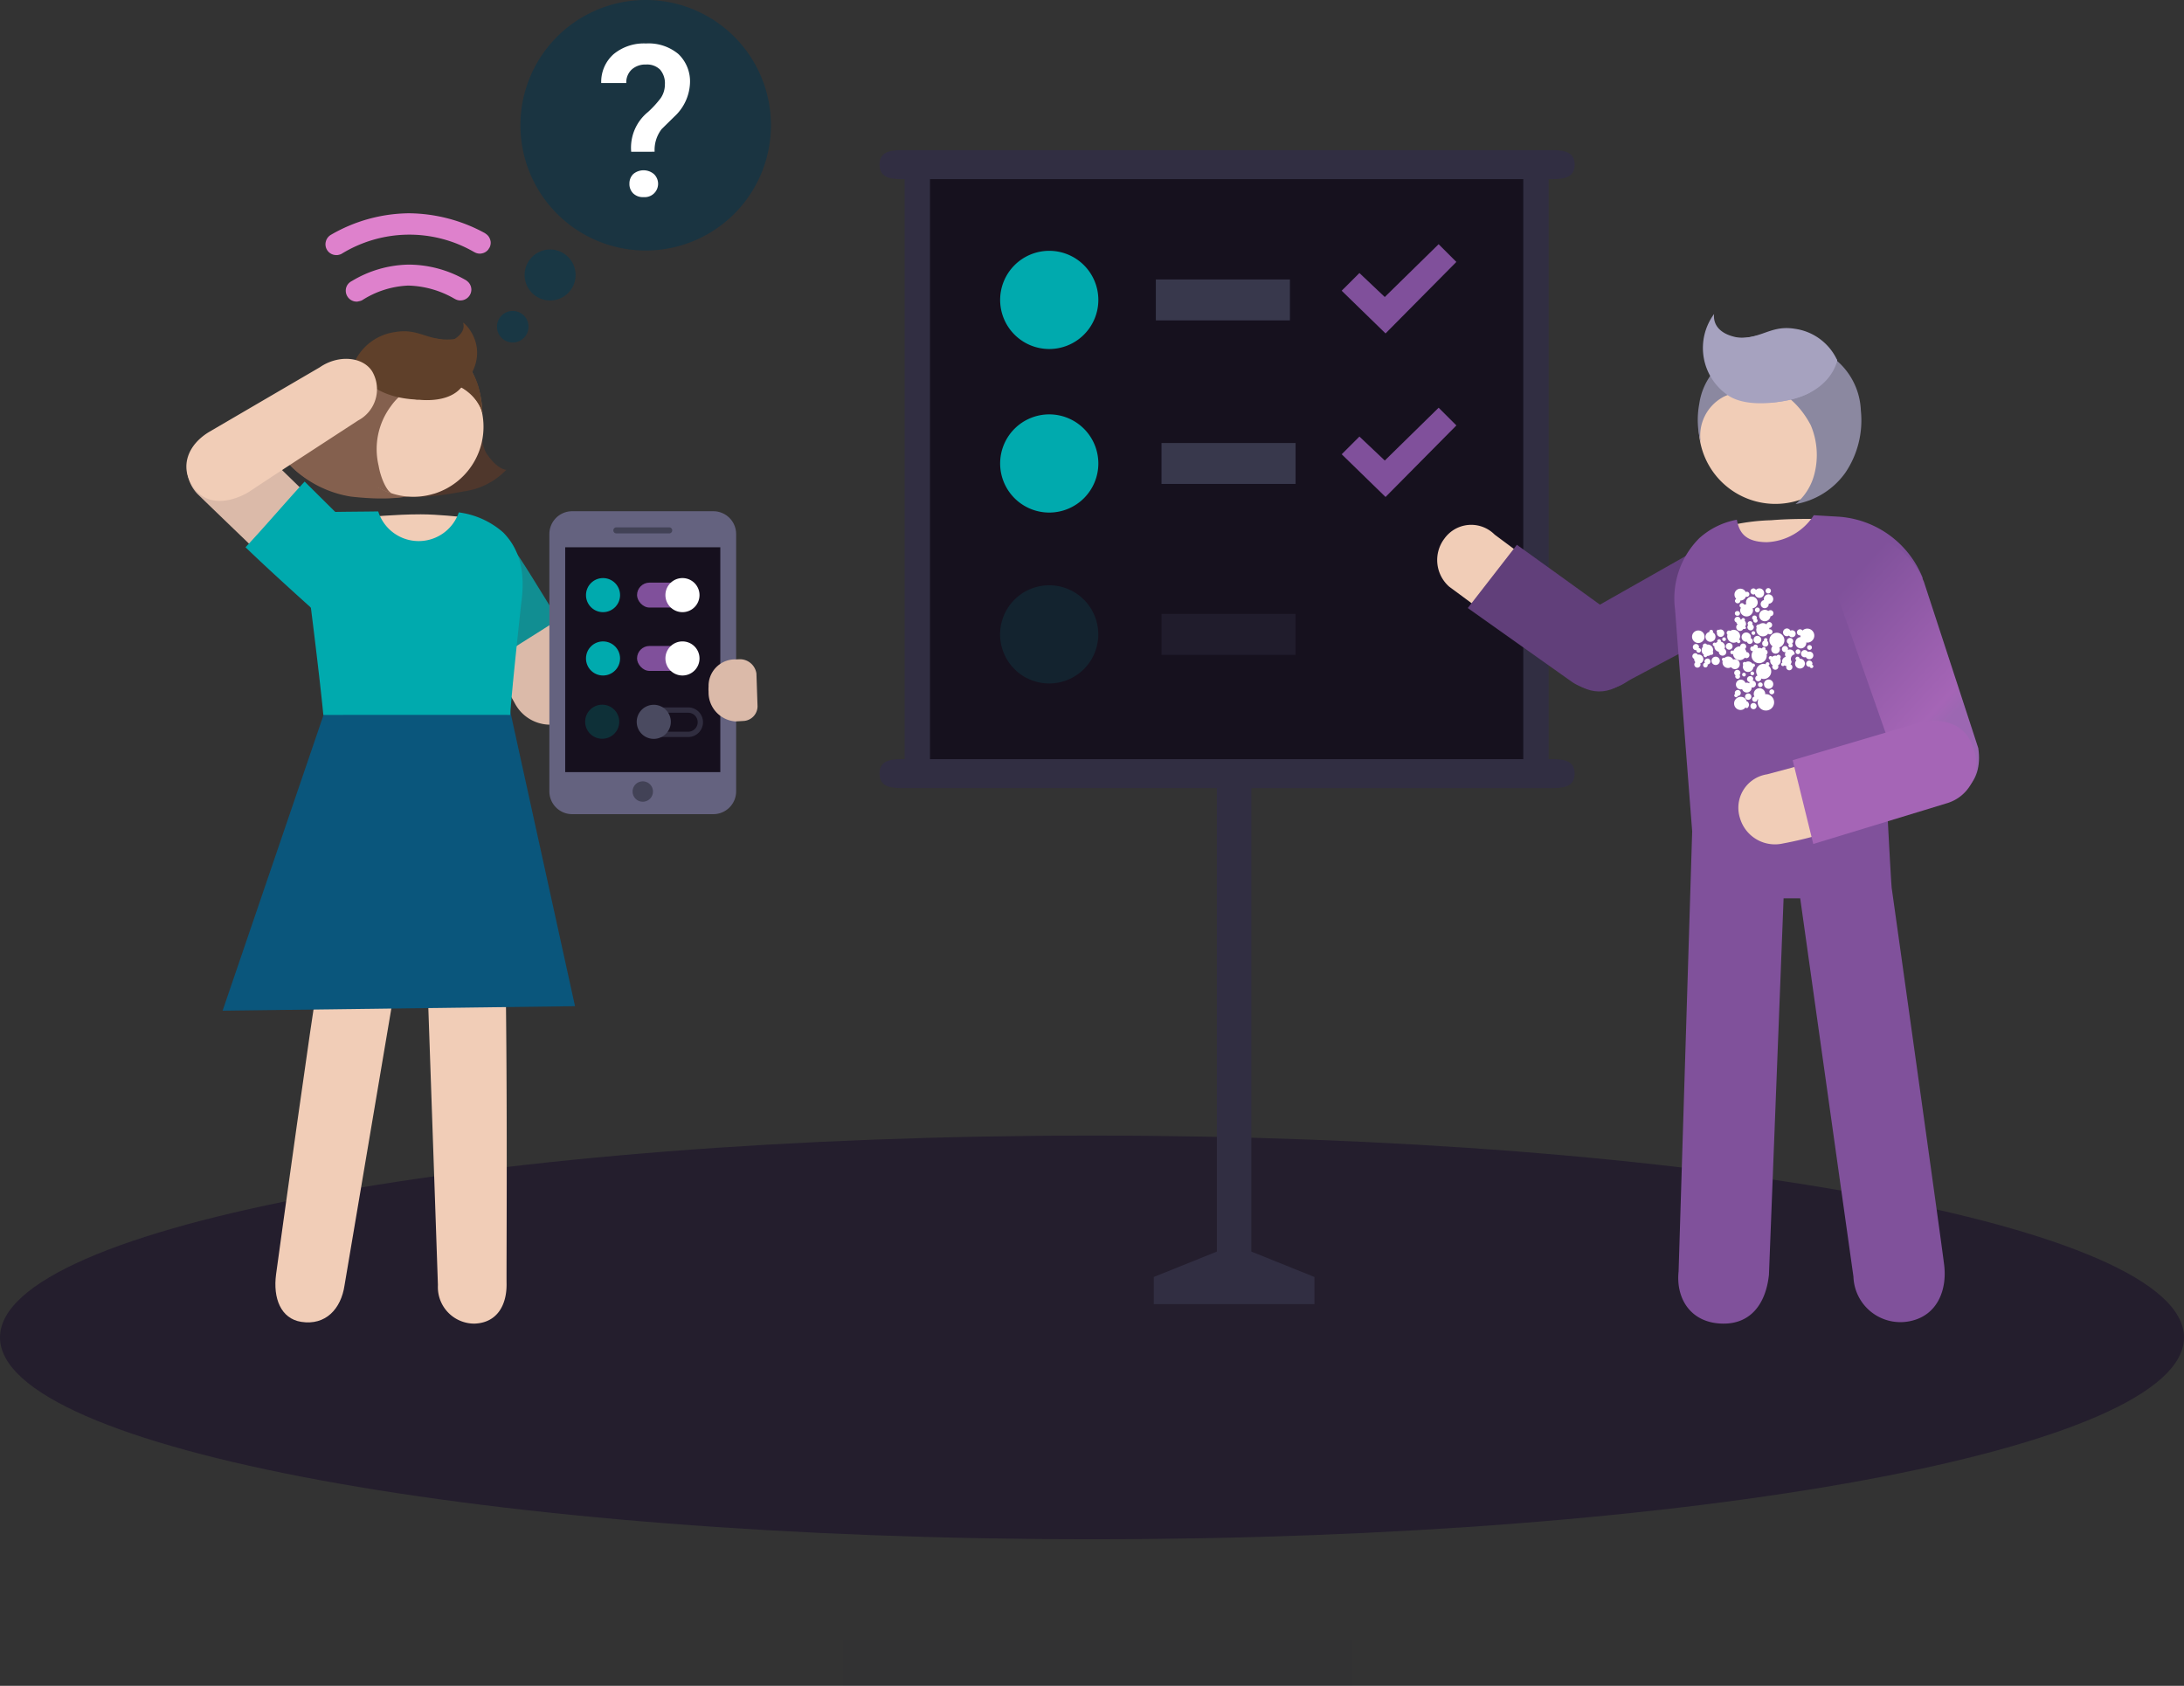 <svg xmlns="http://www.w3.org/2000/svg" width="235.772" height="182"><rect width="100%" height="100%" fill="#333333" stroke="none"/><defs><linearGradient id="linear-gradient" x1=".656" x2=".241" y1=".767" y2=".106" gradientUnits="objectBoundingBox"><stop offset="0" stop-color="#9c67b2"/><stop offset=".097" stop-color="#a565b6"/><stop offset=".999" stop-color="#80519b"/><stop offset="1" stop-color="#80519b"/></linearGradient><style>.cls-3{fill:#193744}.cls-23,.cls-9{fill:#00aaae}.cls-9{fill-rule:evenodd}.cls-10{fill:#38384c}.cls-11{fill:#80509b}.cls-12{fill:#613f7a}.cls-13{fill:#f1cdb7}.cls-15{fill:#fff}.cls-16{fill:#8b88a0}.cls-17{fill:#a6a2bf}.cls-20{fill:#dbbaa9}.cls-25{fill:#84604e}.cls-26{fill:#5f402a}.cls-27{fill:#de81cc}.cls-30{fill:#424256}</style></defs><g id="migraine-treatments-medication-n1-headache" transform="translate(-738.76 -6101.715)"><g id="Group_11693"><path id="Rectangle_2598" fill="#201a29" d="M0 0h55v5H0z" transform="translate(829.76 6278.715)" style="isolation:isolate" opacity=".03"/><path id="Ellipse_983" fill="#1a3441" d="M808.464 6101.715a13.522 13.522 0 11-13.522 13.522 13.522 13.522 0 0113.522-13.522z"/><g id="Group_9365"><circle id="Ellipse_984" cx="2.753" cy="2.753" r="2.753" class="cls-3" transform="translate(795.393 6128.649)"/><circle id="Ellipse_985" cx="1.703" cy="1.703" r="1.703" class="cls-3" transform="translate(792.41 6135.283)"/></g></g><g id="Group_3"><g id="Group_9405"><g id="Group_3-2"><path id="Fill_1" fill="#241e2d" d="M974.532 6246.1c0 12.034-52.781 21.789-117.886 21.789s-117.886-9.755-117.886-21.789 52.779-21.79 117.886-21.79 117.886 9.756 117.886 21.79"/></g></g></g><g id="Group_9353"><path id="Rectangle_1713" fill="#16111e" d="M0 0h67.365v65.745H0z" transform="translate(837.259 6119.371)"/><path id="Path_18596" fill="#312e42" d="M906.315 6183.667h-.376v-62.611h.376c1.342 0 2.434-.2 2.434-1.565s-1.089-1.567-2.434-1.567h-70.177c-1.34 0-2.426.2-2.426 1.567s1.082 1.565 2.426 1.565h.285v62.611h-.285c-1.34 0-2.426.194-2.426 1.565s1.082 1.565 2.426 1.565h33.988v50.034l-6.813 2.744v2.93h17.347v-2.93l-6.811-2.744V6186.8h32.463c1.341 0 2.433-.2 2.433-1.565s-1.086-1.568-2.43-1.568zm-3.11 0h-64.049v-62.611h64.049z"/></g><path id="Path_18597" fill="#13232f" d="M852.024 6164.9a5.3 5.3 0 105.3 5.3 5.3 5.3 0 00-5.3-5.3z"/><path id="Rectangle_1714" fill="#201c2c" d="M0 0h14.476v4.417H0z" transform="translate(864.148 6167.992)"/><path id="Path_18598" d="M857.33 6134.093a5.3 5.3 0 11-5.3-5.3 5.3 5.3 0 015.3 5.3" class="cls-9"/><path id="Rectangle_1715" d="M0 0h14.476v4.417H0z" class="cls-10" transform="translate(863.537 6131.885)"/><path id="Path_18601" d="M888.335 6137.711l-4.735-4.611 1.915-1.912 2.737 2.59 5.814-5.7 1.915 1.913z" class="cls-11"/><path id="Path_18602" d="M857.33 6151.75a5.3 5.3 0 11-5.3-5.3 5.3 5.3 0 015.3 5.3" class="cls-9"/><path id="Rectangle_1716" d="M0 0h14.476v4.417H0z" class="cls-10" transform="translate(864.148 6149.542)"/><path id="Path_18605" d="M888.335 6155.367l-4.733-4.611 1.915-1.912 2.737 2.588 5.814-5.7 1.915 1.912z" class="cls-11"/><g id="Group_11694"><path id="Path_7488" d="M925.167 6159.231l-14.911 8.454c-1.437.887-4.877 1.986-3.426 5.121 1.39 3 3.941 4.257 6.262 3.172 3.21-1.727 15.776-8.355 15.776-8.355 1.922-1.184 4.564-4.2 2.951-7.086-1.347-2.409-4.268-2.775-6.653-1.306z" class="cls-12"/><g id="Group_9360"><g id="Group_9359"><path id="Path_18606" d="M895.084 6159.4a3.643 3.643 0 00-.4.467 3.835 3.835 0 00.529 5.189s3.547 2.6 4.9 3.662l4.514-5.93-4.514-3.359a3.56 3.56 0 00-5.029-.029z" class="cls-13"/></g><path id="Path_18607" d="M913.274 6168.3c-2.091-1.536-7.9-5.715-10.76-7.77l-5.3 6.827 11.285 8a5.273 5.273 0 006.748-.782c2.036-2.393-.518-5.21-1.973-6.275z" class="cls-12"/></g><path id="Path_18608" d="M923.252 6166.779c-.176.7 15.889 2.271 15.889 2.271l.873-9.255-1.721-1.893a10.98 10.98 0 00-1.046-.145s-.427-.026-1.642-.013c-.769.006-3.223-.069-5.66.135a21.961 21.961 0 00-4.759.653c-.764 2.815-1.808 7.739-1.934 8.247z" class="cls-13"/><path id="Path_18609" fill="#80519b" d="M946.306 6164.064a10.55 10.55 0 00-9.061-6.569l-2.679-.157a6.354 6.354 0 01-5.075 2.91c-2.507-.018-3-1.24-3.231-2.418v-.006a8.265 8.265 0 00-4.056 1.994 9.2 9.2 0 00-2.611 7.729c0 .078 1.845 23.923 1.845 23.923l-1.467 47.506c-.3 2.808 1.19 5.463 4.545 5.626h.01c3.122.155 4.855-2.018 5.2-5.276l1.58-40.628h1.794l5.747 40.841a5.075 5.075 0 005.236 4.908 5.009 5.009 0 00.937-.119c2.879-.621 3.925-3.331 3.631-5.961-.235-2.1-5.656-40.662-5.656-40.662-.069-.016-.677-12.02-.677-12.02a42.565 42.565 0 01.045-4.518z"/><g id="Group_9361"><path id="Path_18610" d="M926.052 6166.6a.3.3 0 00.591 0c0-.021-.017-.034-.021-.053s.015 0 .023 0a.636.636 0 00.6-.432c.027.009.046.03.076.03a.274.274 0 10.035-.547h-.035c-.037 0-.062.027-.1.039a.638.638 0 00-1.217.271.657.657 0 00.19.456.282.282 0 00-.142.236z" class="cls-15"/><path id="Path_18611" d="M922.646 6172.88a.5.5 0 00-.5-.5.642.642 0 00-.094.019.308.308 0 00-.261-.166.333.333 0 00-.334.33.311.311 0 00.2.277c0 .012-.006.024-.008.037a.5.5 0 00.136.331.325.325 0 00-.12.245.338.338 0 00.676 0c0-.044-.033-.071-.048-.11a.488.488 0 00.353-.463z" class="cls-15"/><path id="Path_18612" d="M929.77 6170.839a.813.813 0 00.345.65.463.463 0 10.787.329.435.435 0 00-.058-.211.812.812 0 10-1.074-.768z" class="cls-15"/><path id="Path_18613" d="M923.415 6171a.538.538 0 00.246-1.018.15.15 0 00.031-.076.2.2 0 00-.2-.2.2.2 0 00-.2.2c0 .011.009.016.011.029a.54.54 0 00.111 1.069z" class="cls-15"/><path id="Path_18614" d="M926.577 6173.422a.519.519 0 00-.715-.494.6.6 0 00-.8-.277.612.612 0 00-.141.1c-.026-.009-.047-.031-.075-.031a.2.2 0 00-.2.2.189.189 0 00.09.154.625.625 0 00-.027.137.607.607 0 00.593.619.6.6 0 00.336-.094.521.521 0 00.418.221.534.534 0 00.521-.535z" class="cls-15"/><path id="Path_18615" d="M931.986 6171.83a.524.524 0 00-.242.066c.015-.036.045-.065.045-.107a.332.332 0 10-.335.332c.035 0 .056-.026.087-.037a.536.536 0 00-.087.271.52.52 0 00.086.27.506.506 0 00-.394.492.49.49 0 00.028.137.189.189 0 00-.136.173.2.2 0 00.2.2.192.192 0 00.153-.081.507.507 0 00.235.08c-.009.028-.034.049-.034.08a.333.333 0 00.662.073.206.206 0 000-.035.233.233 0 000-.038.309.309 0 00-.2-.27.508.508 0 00.116-.314.5.5 0 01.337-.765.53.53 0 00-.521-.527z" class="cls-15"/><path id="Path_18616" d="M926.773 6170.5a.5.5 0 00.5.5.7.7 0 00.081-.016.316.316 0 00.3.249.332.332 0 00.333-.33.314.314 0 00-.231-.291.621.621 0 00.023-.113.5.5 0 10-1.007 0z" class="cls-15"/><path id="Path_18617" d="M928.319 6175.568a.368.368 0 00-.361-.37.3.3 0 00-.267-.489.332.332 0 00-.331.332.324.324 0 00.289.315.4.4 0 00-.061.135.433.433 0 00-.4-.05.528.528 0 10-.5.7.451.451 0 00.142-.028.528.528 0 001.03-.164v-.026a.415.415 0 00.094.018.372.372 0 00.365-.373z" class="cls-15"/><path id="Path_18618" d="M923.975 6172.608a.449.449 0 10.449.449.449.449 0 00-.449-.449z" class="cls-15"/><path id="Path_18619" d="M925.115 6172.1a.4.4 0 00-.191-.335.573.573 0 00.054-.237.564.564 0 00-.452-.548c0-.016.021-.027.021-.043a.2.2 0 10-.406 0c0 .026.021.045.03.068a.6.6 0 00-.191.135.191.191 0 00-.121-.05.2.2 0 00-.2.2.2.2 0 00.179.193c0 .014-.008.024-.008.037a.568.568 0 00.482.556v.016a.406.406 0 00.812 0z" class="cls-15"/><path id="Path_18620" d="M928.482 6170.359a.414.414 0 10.414.415.415.415 0 00-.414-.415z" class="cls-15"/><path id="Path_18621" d="M929.873 6167.591a.331.331 0 00-.215.087.616.616 0 10.236.564.328.328 0 10-.021-.656z" class="cls-15"/><path id="Path_18622" d="M934.084 6172.886a.413.413 0 100-.825.394.394 0 00-.163.034.381.381 0 00-.335-.2.388.388 0 00-.022.776h.022a.384.384 0 00.122-.024.409.409 0 00.376.239z" class="cls-15"/><path id="Path_18623" d="M928.06 6177.61a.333.333 0 10.332.334.333.333 0 00-.332-.334z" class="cls-15"/><path id="Path_18624" d="M923.712 6172.211a.2.2 0 00-.05-.123.59.59 0 00-.354-.757.6.6 0 00-.229-.035c-.016 0-.029.008-.047.009a.232.232 0 00-.2-.117.25.25 0 00-.25.25c0 .029.022.049.03.076a.6.6 0 00.033.839l.054.044c-.009.024-.028.042-.028.068a.2.2 0 00.2.2.189.189 0 00.175-.135h.027a.608.608 0 00.379-.135c.02 0 .033.023.055.023a.2.2 0 00.2-.2z" class="cls-15"/><path id="Path_18625" d="M925.755 6172.339a.216.216 0 00.088-.035.726.726 0 001.29.406.321.321 0 00.149.06.331.331 0 00.033-.661h-.027a.72.72 0 00-.153-.341.318.318 0 00.135-.247.331.331 0 00-.332-.332.326.326 0 00-.321.312c-.014 0-.026-.008-.037-.008a.74.74 0 00-.692.5.2.2 0 00-.125-.051.2.2 0 00-.007.4z" class="cls-15"/><path id="Path_18626" d="M923.086 6172.812a.319.319 0 00-.321.315.279.279 0 00.057.136.239.239 0 00-.2.228.248.248 0 10.492.063v-.063c0-.018-.013-.027-.019-.045a.319.319 0 00-.008-.638z" class="cls-15"/><path id="Path_18627" d="M928.5 6168.71a.217.217 0 00-.115-.185c.015-.035.042-.062.042-.1a.258.258 0 00-.257-.262.263.263 0 00-.261.262.25.25 0 00.156.216c-.008.024-.028.043-.028.07a.235.235 0 00.469 0z" class="cls-15"/><path id="Path_18628" d="M926.314 6167.687a.25.25 0 00-.269.23.253.253 0 00.231.269h.038a.251.251 0 10.038-.5z" class="cls-15"/><path id="Path_18629" d="M927.846 6170.057a.2.2 0 10.2-.2.2.2 0 00-.2.2z" class="cls-15"/><path id="Path_18630" d="M929.653 6165.783a.288.288 0 10-.289-.288.288.288 0 00.289.288z" class="cls-15"/><path id="Path_18631" d="M929.16 6171.568a.2.2 0 00-.185.155.821.821 0 00-.318-.064.769.769 0 00-.164.033.253.253 0 00-.4-.306.25.25 0 00-.05.143c-.032-.012-.056-.038-.091-.038a.261.261 0 000 .521c.027 0 .046-.02.07-.03a.821.821 0 101.466.5.507.507 0 00-.025-.109.316.316 0 00.118-.244.311.311 0 00-.244-.294c.008-.023.029-.042.029-.069a.2.2 0 00-.2-.2zm-.986.27a.243.243 0 00.027-.064.394.394 0 00.042.018.418.418 0 00-.074.041z" class="cls-15"/><path id="Path_18632" d="M927.729 6174.413a.2.2 0 10.2-.2.2.2 0 00-.2.2z" class="cls-15"/><path id="Path_18633" d="M928.217 6173.547a.2.2 0 00-.2-.2.174.174 0 00-.07.028.566.566 0 00-.462-.252.546.546 0 00-.29.09.177.177 0 00-.089-.038.192.192 0 00-.2.183.187.187 0 00.044.128.562.562 0 00.309.731.544.544 0 00.224.041.569.569 0 00.563-.523.2.2 0 00.171-.188z" class="cls-15"/><path id="Path_18634" d="M930.109 6169.93a.282.282 0 00-.28-.28c-.021 0-.03.016-.048.019a.665.665 0 00-.034-.165h.007a.316.316 0 100-.633.308.308 0 00-.291.252.681.681 0 00-.388-.136.718.718 0 00-.427.156c-.011 0-.019-.014-.031-.014a.258.258 0 00-.261.255.233.233 0 00.045.108.676.676 0 00-.045.208.719.719 0 00.72.716.7.7 0 00.562-.295.275.275 0 00.191.078.281.281 0 00.28-.269z" class="cls-15"/><path id="Path_18635" d="M928.738 6167.565a.261.261 0 10-.264.258.258.258 0 00.264-.252z" class="cls-15"/><path id="Path_18636" d="M929.4 6176.658c-.028 0-.053.013-.083.016a.192.192 0 01.01-.039.621.621 0 00-1.242 0 .594.594 0 00.078.282.284.284 0 10.324.288.581.581 0 00.089.019.872.872 0 00-.063.315.885.885 0 10.886-.886z" class="cls-15"/><path id="Path_18637" d="M933.146 6171.719a.612.612 0 00.614-.61c0-.016-.01-.028-.011-.046a.637.637 0 00.116.025.755.755 0 10-.52-1.3.314.314 0 00-.248-.136.33.33 0 00-.041.659h.041a.022.022 0 00.018-.008c.007-.007 0 .016 0 .024a.744.744 0 00.033.163.613.613 0 000 1.224z" class="cls-15"/><path id="Path_18638" d="M922.1 6171.131a.676.676 0 10-.676-.676.677.677 0 00.676.676z" class="cls-15"/><path id="Path_18639" d="M933.077 6172.825c-.016 0-.029.009-.047.01s.006-.01.006-.015a.226.226 0 00-.451 0 .212.212 0 00.107.176.525.525 0 00-.146.36.531.531 0 10.533-.53z" class="cls-15"/><path id="Path_18640" d="M926.309 6174.03a.333.333 0 00-.333.333.316.316 0 00.15.257.255.255 0 00-.04.1.26.26 0 00.518.044.256.256 0 000-.027v-.017a.248.248 0 00-.057-.135.325.325 0 00-.241-.553z" class="cls-15"/><path id="Path_18641" d="M924.106 6170.071a.4.4 0 10.4-.4.385.385 0 00-.175.045c-.019 0-.028-.02-.05-.02a.2.2 0 00-.2.2.194.194 0 00.044.1.317.317 0 00-.019.075z" class="cls-15"/><path id="Path_18642" d="M928.066 6165.9a.277.277 0 00.136-.058.5.5 0 00.49.414.51.51 0 10-.369-.858.314.314 0 00-.262-.162.332.332 0 000 .664z" class="cls-15"/><path id="Path_18643" d="M929.192 6166.5a.427.427 0 00-.358.418.433.433 0 10.865.042.284.284 0 000-.042.1.1 0 000-.025.507.507 0 10-.525-.507.545.545 0 00.018.114z" class="cls-15"/><path id="Path_18644" d="M926.824 6166.827a.27.27 0 00-.271.269.256.256 0 00.148.222.688.688 0 00-.087.322.7.7 0 001.392 0 .655.655 0 00-.053-.258.633.633 0 10-.707-.624.616.616 0 00.039.189.731.731 0 00-.227.048.257.257 0 00-.234-.168z" class="cls-15"/><path id="Path_18645" d="M931.666 6170.4a.4.4 0 00.229-.078.363.363 0 00.313.185.375.375 0 00.048-.749.3.3 0 00-.036 0 .37.37 0 00-.178.042.419.419 0 10-.376.6z" class="cls-15"/><path id="Path_18646" d="M929.191 6175.569a.5.5 0 10.506-.494h-.006a.493.493 0 00-.5.486v.008z" class="cls-15"/><path id="Path_18647" d="M927.146 6176.923a.343.343 0 10.345-.342.346.346 0 00-.345.342z" class="cls-15"/><path id="Path_18648" d="M926.182 6176.993a.193.193 0 00.176-.143.324.324 0 10-.322-.326c0 .04.03.067.044.1a.192.192 0 00.1.36z" class="cls-15"/><path id="Path_18649" d="M927.339 6177.439v.126a.633.633 0 00-.642-.622h-.045a.717.717 0 00-.688.72.7.7 0 00.688.7.657.657 0 00.541-.27.221.221 0 00.151.066c.124 0 .232-.233.232-.363s-.111-.357-.237-.357z" class="cls-15"/><path id="Path_18650" d="M928.546 6175.639a.251.251 0 10.251-.252.253.253 0 00-.251.252z" class="cls-15"/><path id="Path_18651" d="M930.031 6176.139a.267.267 0 10.008 0z" class="cls-15"/><path id="Path_18652" d="M933.852 6171.615a.256.256 0 00.254.258.258.258 0 000-.516.255.255 0 00-.258.252z" class="cls-15"/><path id="Path_18653" d="M926.831 6174.544a.2.2 0 00.4 0 .2.2 0 10-.4 0z" class="cls-15"/><path id="Path_18654" d="M922.135 6172.172a.25.25 0 000-.5c.012-.035.041-.061.041-.1a.333.333 0 10-.332.334c.025 0 .038-.02.06-.026 0 .014-.017.025-.017.04a.249.249 0 00.246.252z" class="cls-15"/><path id="Path_18655" d="M924.68 6170.722a.2.2 0 10.2-.2.2.2 0 00-.2.2z" class="cls-15"/><path id="Path_18656" d="M927.746 6169.767a.349.349 0 00.347-.348.326.326 0 00-.178-.279.2.2 0 00.039-.1.264.264 0 10-.528 0 .251.251 0 00.062.153.343.343 0 00-.091.223.349.349 0 00.347.351z" class="cls-15"/><path id="Path_18657" d="M929.565 6170.809a.191.191 0 00-.38-.036.223.223 0 000 .036c0 .026.018.043.028.065a.316.316 0 00-.214.284.333.333 0 10.662.073.209.209 0 000-.035v-.038a.318.318 0 00-.136-.252.177.177 0 00.04-.097z" class="cls-15"/><path id="Path_18658" d="M932 6170.586a.346.346 0 00-.344.345.328.328 0 00.225.3.237.237 0 10.422.143.234.234 0 00-.093-.18.332.332 0 00.136-.259.344.344 0 00-.342-.345z" class="cls-15"/><path id="Path_18659" d="M934.373 6173.481c.016-.039.047-.07.047-.114a.339.339 0 10-.34.338c.018 0 .028-.017.047-.019a.2.2 0 00.393-.023.189.189 0 00-.147-.182z" class="cls-15"/><path id="Path_18660" d="M929.778 6173.412a.2.2 0 10-.406 0 .022.022 0 00.007.019.836.836 0 00-.225-.045.812.812 0 00-.811.812.8.8 0 00.15.446.318.318 0 00-.244.294.333.333 0 00.333.333.327.327 0 00.32-.305.83.83 0 00.257.052.812.812 0 00.812-.812v-.006a.8.8 0 00-.311-.628.189.189 0 00.118-.16z" class="cls-15"/><path id="Path_18661" d="M930.754 6172.4a.236.236 0 00-.2.119.692.692 0 00-.128-.026.57.57 0 00-.365.137.182.182 0 00-.156-.092.2.2 0 00-.2.2.2.2 0 00.178.193.678.678 0 00-.026.125.561.561 0 00.279.477.3.3 0 00-.057.136.332.332 0 10.663 0 .291.291 0 00-.049-.119.547.547 0 00.246-.733l-.006-.011a.255.255 0 00.065-.162.25.25 0 00-.244-.244z" class="cls-15"/><path id="Path_18662" d="M925.8 6171.492a.364.364 0 10-.367.362.363.363 0 00.367-.362z" class="cls-15"/><path id="Path_18663" d="M925.218 6170.4a.7.7 0 00.7.7.679.679 0 00.346-.1.194.194 0 00.18.152.2.2 0 00.2-.2.19.19 0 00-.146-.18.677.677 0 00.117-.364.7.7 0 00-.7-.7.676.676 0 00-.373.125.233.233 0 00-.118-.049.259.259 0 00-.261.256.262.262 0 00.088.189.707.707 0 00-.033.171z" class="cls-15"/><path id="Path_18664" d="M932.6 6172.071a.26.26 0 10.261-.259.259.259 0 00-.261.259z" class="cls-15"/><path id="Path_18665" d="M926.32 6169.71a.394.394 0 00.638-.1.048.048 0 00.021.011c.145 0 .263 0 .263-.136 0-.08-.037-.082-.092-.135a.418.418 0 00.1-.27.487.487 0 00-.151-.352.164.164 0 00.039-.089.2.2 0 00-.2-.2.2.2 0 00-.18.148h-.032a.573.573 0 00-.069.013.325.325 0 00-.317-.3.336.336 0 00-.336.332.308.308 0 00.207.276.22.22 0 00.149.2.427.427 0 00-.044.028.4.4 0 00-.01.566zm-.1-.8l.022.01c-.01.019-.017.011-.023-.009z" class="cls-15"/></g><path id="Path_14576" d="M930.413 6156.115a8.266 8.266 0 11.011 0z" class="cls-13"/><path id="Path_18666" d="M929.588 6144.1c2.144-.54 6.1 1.373 7.6 4.228.711 1.352 1.488 2.238 1.815 1.352a5.884 5.884 0 00.054-4.551 7.4 7.4 0 00-7.09-5.68 5.51 5.51 0 00-2.362.523 8.216 8.216 0 00-3.4-.027 6.981 6.981 0 00-4 5.356 9.36 9.36 0 00.163 4.2 4.729 4.729 0 012.538-4.988 7.17 7.17 0 014.682-.413z" class="cls-16"/><path id="Path_18667" d="M923.234 6142.71a6.7 6.7 0 015.066-4.161 2.294 2.294 0 01.443-.044c.312-.589.663-.779.7-.762a5.3 5.3 0 013.483.616 9.035 9.035 0 011.433.811 7.471 7.471 0 015.288 6.863 10.085 10.085 0 01-1.671 6.711 8.358 8.358 0 01-5.383 3.392 6.194 6.194 0 002.045-3.274 8.24 8.24 0 00-.4-5.245c-1.746-3.315-4.2-4-5.342-4.9a6.944 6.944 0 00-2.5.381c-3.629 1.3-3.988 3.764-3.988 3.764a11 11 0 01.826-4.152z" class="cls-16"/><path id="Path_18668" d="M930.007 6145.17c-1.488.1-6.721-2.783-5.12-4.551.748-.829.491-1.787 1.5-2.178a13.231 13.231 0 016.853.184 10.73 10.73 0 013.832 1.939c.081.02-.672 4.168-7.065 4.606z" class="cls-17"/><path id="Path_18669" d="M934.076 6139.639a5.978 5.978 0 01.417 4.115c-.38.875-6.736 2.6-9.392.493a6.176 6.176 0 01-1.3-8.631c.025 0-.416 1.911 2.373 2.5 1.793.38 3.149-.887 5.388-.263a5.539 5.539 0 012.514 1.786z" class="cls-17"/><path id="Path_18670" d="M933.674 6144.254s3.631-2.991 3.4-3.691a5.923 5.923 0 00-4.554-3.353c-2.949-.485-3.8 1.539-7.334.825-1.61-.321 8.488 6.219 8.488 6.219z" class="cls-17"/><path id="Path_7488-2" fill="url(#linear-gradient)" d="M937.361 6166.716l5.789 16.485c.628 1.6.979 5.139 4.385 4.244 2.537.873 5.392-.947 4.787-4.971-1.153-3.534-5.872-17.961-5.872-17.961-.843-2.141-3.389-5.332-6.577-4.24-2.66.917-3.555 3.787-2.51 6.443z"/><g id="Group_9363"><g id="Group_9362"><path id="Path_18671" d="M926.463 6189.463a3.67 3.67 0 00.146.612 3.933 3.933 0 004.623 2.7s1.635-.292 3.34-.77l-1.877-7.548-3.165.85a3.652 3.652 0 00-3.067 4.156z" class="cls-13"/></g><path id="Path_18672" fill="#a565b6" d="M951.857 6182.715c-.858-3.315-4.09-3.485-5.936-2.955-2.673.766-10.078 2.968-13.637 4.028l2.227 9.039 14.388-4.385a4.425 4.425 0 003.04-5.472 4.722 4.722 0 00-.082-.255z"/></g></g><g id="Group_9364"><path id="Path_18673" d="M806.9 6118.1a4.964 4.964 0 011.821-4.3 10.889 10.889 0 001.371-1.5 2.618 2.618 0 00.446-1.468 2.245 2.245 0 00-.519-1.6 1.986 1.986 0 00-1.519-.55 2.186 2.186 0 00-1.543.538 1.889 1.889 0 00-.586 1.459h-2.707a3.994 3.994 0 011.342-3.122 5.134 5.134 0 013.494-1.149 5.009 5.009 0 013.492 1.138 4.072 4.072 0 011.254 3.178 5.207 5.207 0 01-1.688 3.58l-1.372 1.349a3.687 3.687 0 00-.757 2.443zm-.19 3.459a1.414 1.414 0 01.414-1.055 1.727 1.727 0 012.238.012 1.444 1.444 0 01-1.125 2.479 1.49 1.49 0 01-1.129-.41 1.411 1.411 0 01-.4-1.026z" class="cls-15"/></g><path id="Path_6197" d="M781.321 6208.729l-5.365 31.736c-.374 2.565-2.055 4.366-4.677 3.954-2.2-.345-3.062-2.55-2.716-5.127s4.216-30.456 4.335-30.318" class="cls-13"/><path id="Path_6198" d="M793.373 6209.456c.167 14.044.051 29.008.073 30.82.04 2.316-1.01 4.259-3.485 4.334a3.94 3.94 0 01-3.932-3.946c0-.07 0-.141.006-.211-.263-7.827-1.068-30.866-1.068-30.866" class="cls-13"/><path id="Path_7488-3" d="M777.423 6160.454l-10.928-10.633c-1.142-1-3.872-2.72-6.167-.627a4.063 4.063 0 00-.352 5.735l.068.076c2.348 2.293 11.454 11.027 11.454 11.027 1.536 1.331 4 2.645 6.047.486a4.176 4.176 0 00.079-5.9 4.394 4.394 0 00-.409-.368z" class="cls-20"/><path id="Path_16555" d="M794.334 6177.632l-7.117-12.7c-.655-1.351-1.234-4.381 1.45-5.859 2.81-1.548 3.676-.875 5.461 2.048 1.723 2.817 7.121 12.487 7.121 12.487.876 1.8 1.177 4.715-1.135 5.873a4.314 4.314 0 01-5.78-1.849z" class="cls-20"/><path id="Path_16556" fill="#118e92" d="M799.025 6168.6c-2.041-3.276-3.952-6.516-5.133-8.042-1.723-2.227-3.311-3.527-6.328-1.865-2.882 1.587-1.707 4.44-1 5.887l4.844 8.964c1.63-1.233 5.575-3.598 7.617-4.944z"/><path id="Path_16559" fill="#0a567c" d="M800.835 6210.339l-7.031-32h-19.925l-11.087 32.487z"/><path id="Path_16560" d="M775.376 6166.552c-.174.7 15.871 2.267 15.871 2.267l.875-9.243-2.056-.907c-.339-.062-1.144-1.111-1.5-1.143 0 0-2.517-.286-4.384-.286-2.754 0-5.783.3-5.783.3s-2.091.639-.7.5c-.784 2.81-2.199 8.006-2.323 8.512z" class="cls-13"/><path id="Path_16561" d="M793.073 6159.189a8.994 8.994 0 00-4.783-2.157 4.579 4.579 0 01-8.7-.106c-1.559.03-4.7.03-6.332.1-2.612 1.539-1.578 6.946-.928 10.359 0 0 .921 7.249 1.336 11.511.845 0 17.356-.013 20.173 0 .18-2.858 1.169-11.847 1.181-11.983.415-2.9.111-5.646-1.947-7.724z" class="cls-23"/><path id="Path_16562" d="M765.266 6160.794c2.057-2.186 4.754-5.348 6.38-7.088l4.969 4.923-.234-.234a4.794 4.794 0 01.587 6.754c-.1.122-.212.239-.326.35-1.9 2.285-2.162 3.692-3.858 2.228-.003-.002-5.01-4.488-7.518-6.933z" class="cls-23"/><path id="Path_7489-2" d="M798.946 6172.017c-2.8-.1-4.713 1.442-4.791 3.849-.1 3.245 3.128 4.041 4.814 4.108 3.263.131 14.449.088 14.449.088a3.907 3.907 0 004.27-3.508c.005-.055.01-.109.012-.165.038-1.929-2.073-3.62-4.581-3.571z" class="cls-20"/><g id="Group_11696"><path id="Path_18768" fill="#4f372c" d="M787.354 6144.076a7.4 7.4 0 00-3.954 1.328c-.9.6-5.683 7.707-2.821 9.353 2.037 1.172 6.534.325 8.3 0a7.775 7.775 0 004.534-2.318c0-.026-.884.043-2.078-1.694-.995-1.452-.369-4.6-1.435-7-.594-1.345-2.546.331-2.546.331z"/><path id="Path_18769" d="M778.127 6142.982c.546-.2 1.349 1.708 2.984 2.521 1.015.5 6.859 7.06 4.049 9-2 1.38-6.386.9-8.077.8-2.8-.2-6.664-2.33-7.646-4.307 1.425-.016 3.21.482 4.159-.582 1.34-1.835.431-4.734 1.819-7.5.661-1.308 2.712.068 2.712.068z" class="cls-25"/><path id="Path_18770" d="M777.131 6140.552c.547-.194 1.917 4.164 3.549 4.976 1.018.5 6.861 7.059 4.05 9-2 1.381-6.237 1-8.076.8a11.912 11.912 0 01-7.009-3.823 7.179 7.179 0 003.256-2.328c1.339-1.835.692-3.472 2.079-6.234a8.025 8.025 0 012.151-2.391z" class="cls-25"/><path id="Path_14576-2" d="M785.612 6155.019a7.564 7.564 0 10-9.452-5.019 7.564 7.564 0 009.452 5.014z" class="cls-13"/><path id="Path_18771" d="M783.139 6142.908c-.929 1.173-5.247 2.526-6.009 5.435-.363 1.376-.88 2.345-1.363 1.615a5.473 5.473 0 01-1-4.12 6.893 6.893 0 015.24-6.65 5.139 5.139 0 012.252-.02 7.7 7.7 0 012.94-.511 6.24 6.24 0 014.793 3.784 10.2 10.2 0 01.844 3.858s-.379-2.29-3.783-3.432a5.659 5.659 0 00-3.914.041z" class="cls-25"/><path id="Path_18772" d="M784.477 6141.99a3.151 3.151 0 00-.987-1.9c-.627-1.7-1.563-1.973-1.608-1.934a4.959 4.959 0 00-3.007 1.347 8.572 8.572 0 00-2.4 2.943 7.507 7.507 0 00-1.119 7.2 9.339 9.339 0 001.12 2.036 5.366 5.366 0 00.783 1.027 9.073 9.073 0 002.821 1.909c.719.356 1.015.349.915.311-.4-.146-1.1-1.407-1.361-2.936a7.746 7.746 0 011.32-6.421c1.438-2.049 3.766-2.645 3.523-3.582z" class="cls-25"/><path id="Path_18773" d="M783.724 6144.852c1.393.068 1.635-2.907 4.7-1.393a4.885 4.885 0 012.445 2.9c0 .006-.189-1.909-.323-2.344a6.819 6.819 0 00-1.969-3.59c-.714-.759-.652-1.555-1.6-1.9-1.626-.591-4.589-.241-6.382.3a10.016 10.016 0 00-3.536 1.876c-.073.011.708 3.86 6.665 4.151z" class="cls-26"/><path id="Path_18774" d="M780.5 6140.439a7.44 7.44 0 00.9 3.579c.377.7 5.023 1.734 6.994-.291 3.891-4 .548-7.181.356-7.168-.022 0 .572 1.159-1.607 2.122-1.407.625-2.771-.487-4.629.151a4.613 4.613 0 00-2.014 1.607z" class="cls-26"/><path id="Path_18775" d="M780.427 6144.1s-3.586-2.7-3.373-3.357a5.684 5.684 0 014.359-3.181c2.853-.5 3.717 1.359 7.138.638 1.561-.332-8.124 5.9-8.124 5.9z" class="cls-26"/><g id="Group_9408"><path id="Path_16548" d="M776.517 6132.2a.549.549 0 01.067-.051.957.957 0 01.068-.042l.115-.066a12.229 12.229 0 016.1-1.759 12.409 12.409 0 016.179 1.674.4.4 0 01.132.1 1.021 1.021 0 01.152.132 1.191 1.191 0 01.316.782 1.181 1.181 0 01-1.183 1.179h-.051a1.108 1.108 0 01-.4-.09c-.021-.006-.149-.073-.169-.081a10.444 10.444 0 00-5.015-1.433 9.975 9.975 0 00-4.97 1.58 1.364 1.364 0 01-.1.043.231.231 0 01-.084.032c-.092.026-.191.04-.181.04a.784.784 0 01-.218.037 1.178 1.178 0 01-1.187-1.163 1.124 1.124 0 01.429-.914z" class="cls-27"/><path id="Path_16549" d="M773.959 6127.7l.009-.019a1.19 1.19 0 01.54-.63 17.07 17.07 0 018.371-2.311 17.382 17.382 0 018.224 2.14l.136.1a1.156 1.156 0 01.3.308 1.369 1.369 0 01.189.515 1.133 1.133 0 01-.047.459.82.82 0 01-.137.277l-.072.116a1.144 1.144 0 01-.714.421l-.084.015a1.159 1.159 0 01-.691-.15l-.061-.029a13.967 13.967 0 00-14.3.213.961.961 0 01-.184.072 1.331 1.331 0 01-.174.043l-.08.013h-.1a1.161 1.161 0 01-1.118-1.556z" class="cls-27"/></g></g><path id="Path_7489" d="M761.3 6148.365c-2.331 1.433-3.062 3.724-1.824 5.719 1.671 2.695 4.728 1.6 6.136.749 3.223-2.135 3.011-1.993 11.813-7.728a3.814 3.814 0 001.591-5.155c-.025-.048-.052-.1-.08-.144-1.01-1.591-3.642-1.829-5.659-.436z" class="cls-13"/><g id="Group_9377"><g id="Group_9376"><g id="Group_9375"><path id="Path_18680" fill="#16101e" d="M798.419 6183.5v2.873a2.339 2.339 0 002.33 2.329H815.2a2.337 2.337 0 002.33-2.329v-26.233a2.337 2.337 0 00-2.33-2.329h-14.451a2.339 2.339 0 00-2.33 2.329v23.36z"/></g><path id="Path_18681" fill="#64627f" d="M815.775 6156.907H800.52a2.46 2.46 0 00-2.453 2.451v27.8a2.46 2.46 0 002.453 2.451h15.255a2.459 2.459 0 002.453-2.451v-27.8a2.459 2.459 0 00-2.453-2.451zm.745 12.933v15.234h-16.744v-24.28h16.744v9.046z"/></g><path id="Path_18682" d="M805.3 6158.644h5.7a.328.328 0 010 .656h-5.7a.328.328 0 010-.656z" class="cls-30"/><path id="Path_18683" d="M808.15 6188.267a1.1 1.1 0 111.1-1.107 1.1 1.1 0 01-1.1 1.107z" class="cls-30"/></g><g id="Group_9385"><circle id="Ellipse_988" cx="1.84" cy="1.84" r="1.84" fill="#0e3038" transform="translate(801.93 6177.79)"/><g id="Group_9384"><g id="Group_9382"><path id="Rectangle_1718" d="M809.378 6178.372h3.675a1.312 1.312 0 011.312 1.312 1.312 1.312 0 01-1.312 1.312h-3.675a1.312 1.312 0 01-1.313-1.312 1.312 1.312 0 011.313-1.312z" style="isolation:isolate" fill="none" stroke="#4a4a60" stroke-miterlimit="10" stroke-width=".574" opacity=".5"/></g><g id="Group_9383"><path id="Path_18685" fill="#4a4a60" d="M811.176 6179.643a1.84 1.84 0 11-1.84-1.841 1.839 1.839 0 011.84 1.841z"/></g></g></g><g id="Group_9388"><circle id="Ellipse_989" cx="1.84" cy="1.84" r="1.84" class="cls-23" transform="translate(802.019 6164.122)"/><g id="Group_9387"><rect id="Rectangle_1719" width="6.461" height="2.692" class="cls-11" rx="1.346" transform="translate(807.531 6164.613)"/><g id="Group_9386"><path id="Path_18686" d="M814.275 6165.962a1.84 1.84 0 11-1.84-1.84 1.84 1.84 0 011.84 1.84z" class="cls-15"/></g></g></g><g id="Group_9388-2"><circle id="Ellipse_989-2" cx="1.84" cy="1.84" r="1.84" class="cls-23" transform="translate(802.019 6170.96)"/><g id="Group_9387-2"><rect id="Rectangle_1719-2" width="6.461" height="2.692" class="cls-11" rx="1.346" transform="translate(807.531 6171.452)"/><g id="Group_9386-2"><path id="Path_18686-2" d="M814.275 6172.8a1.84 1.84 0 11-1.84-1.84 1.841 1.841 0 011.84 1.84z" class="cls-15"/></g></g></g><path id="Path_22368" d="M818.085 6172.9l.1.008a.275.275 0 01.041-.007l.415-.017a1.8 1.8 0 011.778 1.541l.121 3.531a1.6 1.6 0 01-1.4 1.583h-.008c-.128.016-.98.059-.98.059a3.133 3.133 0 01-2.9-3.2 3.729 3.729 0 010-.56 2.859 2.859 0 012.778-2.937z" class="cls-20"/></g></svg>